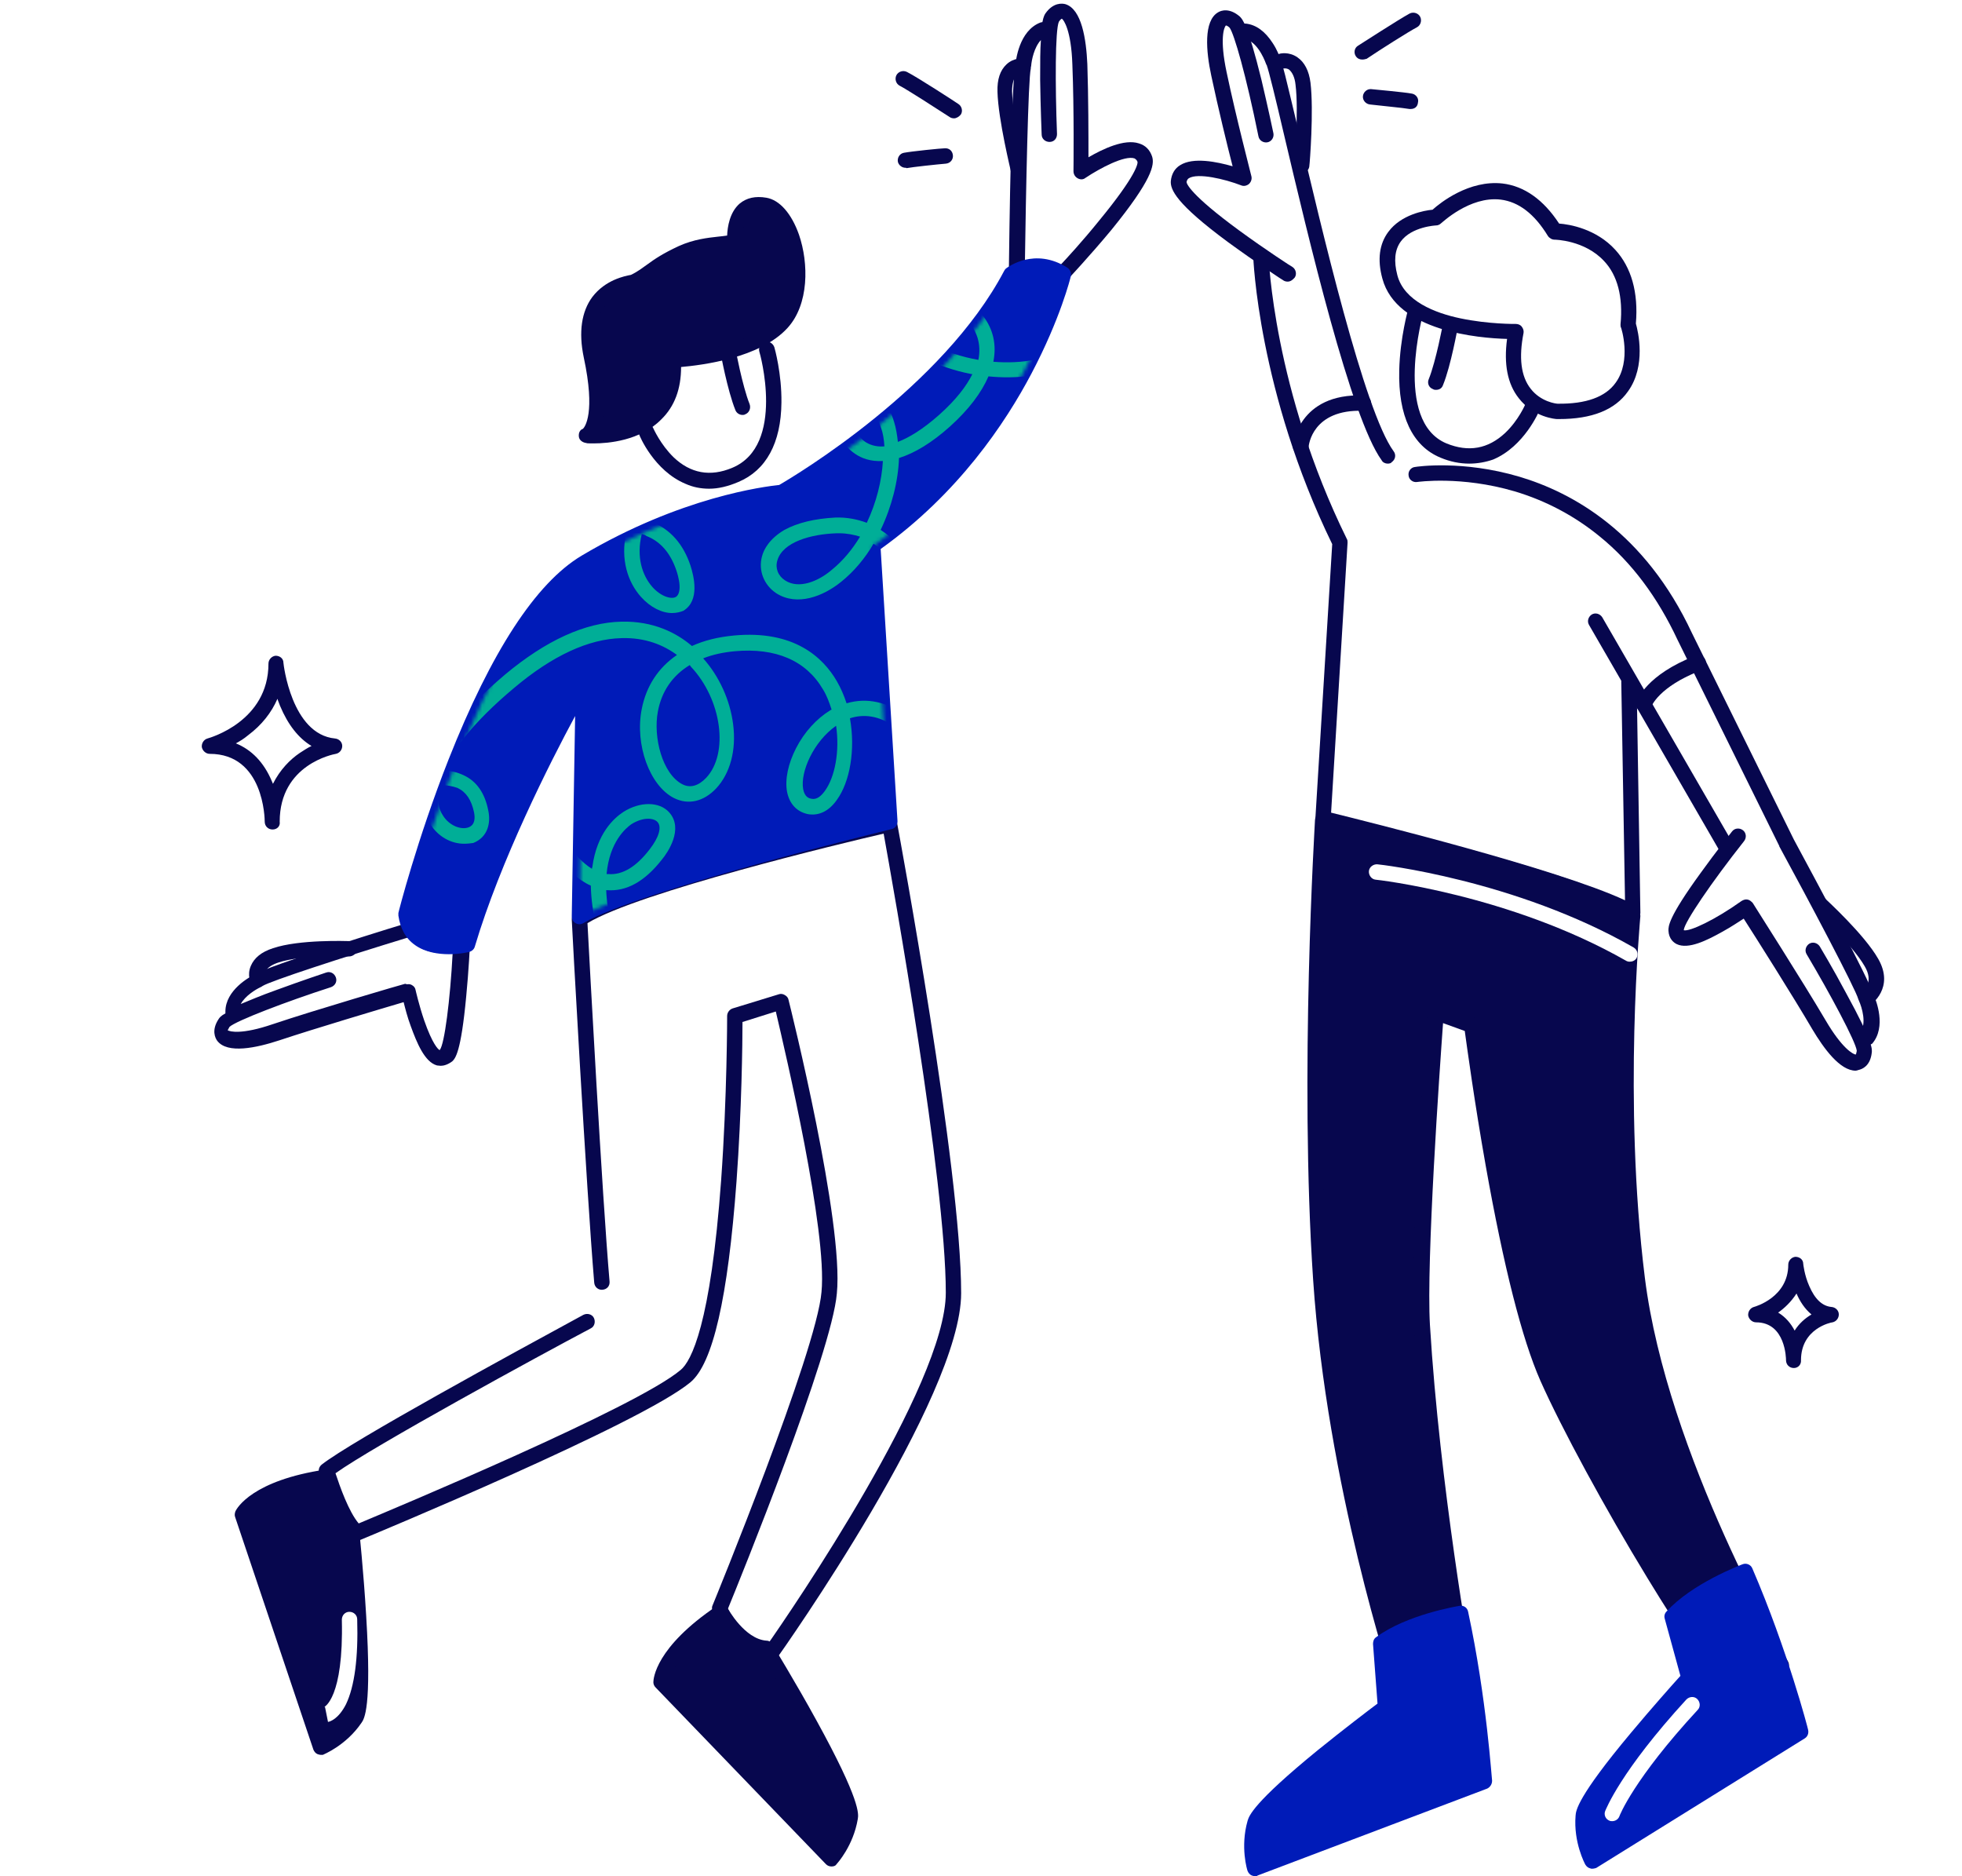 <?xml version="1.0" encoding="utf-8"?>
<!-- Generator: Adobe Illustrator 28.0.0, SVG Export Plug-In . SVG Version: 6.00 Build 0)  -->
<svg version="1.1" id="Camada_1" xmlns="http://www.w3.org/2000/svg" xmlns:xlink="http://www.w3.org/1999/xlink" x="0px" y="0px"
	 viewBox="0 0 524 501" style="enable-background:new 0 0 524 501;" xml:space="preserve">
<style type="text/css">
	.st0{clip-path:url(#SVGID_00000140730946059677358210000008256273566038876309_);}
	.st1{fill:#FFFFFF;}
	.st2{fill:#07074E;}
	.st3{fill:#001BB8;}
	.st4{fill:#001BB8;filter:url(#Adobe_OpacityMaskFilter);}
	.st5{mask:url(#carreiras-valores-mask-0_00000172438305558358658390000009688159460511918227_);}
	.st6{fill:#00AE97;}
</style>
<g>
	<defs>
		<rect id="SVGID_1_" width="524" height="501"/>
	</defs>
	<clipPath id="SVGID_00000095314986161858472910000013329509854033095596_">
		<use xlink:href="#SVGID_1_"  style="overflow:visible;"/>
	</clipPath>
	<g style="clip-path:url(#SVGID_00000095314986161858472910000013329509854033095596_);">
		<path class="st1" d="M56.1,199.3c0,0,17.8-4.7,17.8-22c0,0,2.1,20.8,15.7,22c0,0-16.7,2.8-16.7,20.1
			C72.8,219.4,72.8,199.3,56.1,199.3z"/>
		<path class="st2" d="M72.8,221.5c-1.2,0-2.1-0.9-2.1-2.1c0-0.7-0.2-18.1-14.7-18.1c-1,0-1.9-0.8-2.1-1.8c-0.1-1,0.5-2,1.5-2.3
			c0.7-0.2,16.3-4.6,16.3-20c0-1.1,0.9-2,1.9-2.1c1.1,0,2.1,0.7,2.1,1.9c0,0.2,2.1,19.1,13.8,20.2c1,0.1,1.9,0.9,1.9,2
			c0,1-0.7,1.9-1.7,2.1c-0.6,0.1-15,2.8-15,18.1C74.9,220.6,74,221.5,72.8,221.5z M63,198.5c4.2,1.7,7.5,5.1,9.6,10.1
			c0.1,0.2,0.2,0.5,0.3,0.7c1.9-3.8,4.6-6.5,7.1-8.2c1.1-0.7,2.1-1.4,3.2-1.9c-3.5-2.1-6.3-5.7-8.4-10.7c-0.2-0.6-0.5-1.2-0.7-1.9
			c-1.6,3.7-4.2,7-7.8,9.7C65.1,197.3,64.1,197.9,63,198.5z"/>
		<path class="st1" d="M469,351c0,0,10.8-2.8,10.8-13.3c0,0,1.3,12.5,9.4,13.3c0,0-10.1,1.7-10.1,12.2
			C479.1,363.2,479.1,351,469,351z"/>
		<path class="st2" d="M479.1,365.3c-1.2,0-2.1-0.9-2.1-2.1c0-0.4-0.1-10.1-8-10.1c-1,0-1.9-0.8-2.1-1.8c-0.1-1,0.5-2,1.5-2.3
			c0.4-0.1,9.2-2.6,9.2-11.3c0-1.1,0.9-2,1.9-2.1c1.1,0,2.1,0.7,2.1,1.9c0,0,0.3,3,1.6,5.9c1.5,3.5,3.5,5.4,6,5.6
			c1,0.1,1.9,0.9,1.9,2c0,1-0.7,1.9-1.7,2.1c-0.3,0-8.4,1.6-8.4,10.1C481.1,364.4,480.2,365.3,479.1,365.3z M474.9,350.5
			c2,1.2,3.4,2.9,4.4,4.8c1.2-1.9,2.8-3.3,4.5-4.3c-1.8-1.5-3.1-3.5-4-5.6C478.4,347.6,476.6,349.3,474.9,350.5z"/>
		<path class="st2" d="M392.4,123.8c-2.5,0-5.1-0.5-7.7-1.6c-7.5-3.1-11.3-11.2-11-23.3c0.2-8.7,2.4-16.4,2.5-16.8
			c0.3-1.1,1.4-1.7,2.6-1.4c1.1,0.3,1.7,1.4,1.4,2.6c-0.1,0.3-8.2,29.1,6.1,35.1c5.9,2.4,11.1,1.5,15.7-2.8c3.6-3.4,5.4-7.7,5.4-7.7
			c0.5-1,1.6-1.6,2.7-1.1c1,0.5,1.6,1.6,1.1,2.7c-0.2,0.4-4.1,9.7-12.4,13.2C396.8,123.4,394.6,123.8,392.4,123.8z"/>
		<path class="st2" d="M383.5,104.1c-0.2,0-0.5,0-0.8-0.2c-1.1-0.4-1.6-1.6-1.1-2.7c1.9-4.7,3.8-14.8,3.8-14.9
			c0.2-1.1,1.3-1.9,2.4-1.6c1.1,0.2,1.9,1.3,1.6,2.4c-0.1,0.4-1.9,10.6-4,15.7C385.1,103.7,384.4,104.1,383.5,104.1z"/>
		<path class="st2" d="M495.6,285.9c-4.2,0-8.5-5.9-11.6-11.1c-4.9-8.4-14.9-24.2-18.3-29.5c-1.4,0.9-3.5,2.3-5.7,3.5
			c-4.1,2.3-9.1,4.8-12.2,3.3c-0.8-0.4-2.1-1.4-2.2-3.6c0-1.1-0.2-3.3,8.6-15.4c4.1-5.7,8.4-11.1,8.4-11.1c0.7-0.9,2-1,2.9-0.3
			c0.9,0.7,1,2,0.3,2.9c-8.7,11-15.9,21.6-16.1,23.7c0,0,0,0.1,0,0.1c1.6,0.4,8.4-2.8,15.4-7.8c0.5-0.3,1-0.5,1.6-0.4
			c0.6,0.1,1,0.5,1.4,0.9c0.1,0.2,13.5,21.2,19.5,31.4c4.4,7.5,7.3,9,8,9.1c0.1-0.1,0.2-0.4,0.3-1c-0.2-2.3-7.1-15.2-13.4-25.8
			c-0.6-1-0.2-2.2,0.7-2.8c1-0.6,2.2-0.2,2.8,0.7c0,0,3.6,6,7,12.4c7.3,13.3,7,15,6.9,16c-0.4,3.6-2.6,4.4-3.5,4.6
			C496.1,285.8,495.8,285.9,495.6,285.9z"/>
		<path class="st2" d="M498.5,268.5c-0.7,0-1.3-0.3-1.7-0.9c-0.6-0.9-0.4-2.2,0.5-2.8c0.6-0.4,3.2-2.6,0.7-6.8
			c-3.4-5.9-13.4-15.1-13.5-15.2c-0.8-0.8-0.9-2.1-0.1-2.9c0.8-0.8,2.1-0.9,2.9-0.1c0.4,0.4,10.6,9.7,14.3,16.2
			c4.5,7.8-1.9,12.2-2,12.3C499.3,268.4,498.9,268.5,498.5,268.5z"/>
		<path class="st2" d="M370.6,123.8c-0.6,0-1.3-0.3-1.6-0.9c-8.2-11.3-19.5-59.1-26.2-87.5c-2-8.6-4-16.8-4.5-18
			c-0.1-0.1-0.1-0.2-0.2-0.4c-0.6-1.7-2.7-6.3-5.9-6.6c-1.1-0.1-1.9-1.2-1.8-2.3c0.1-1.1,1.2-1.9,2.3-1.8c2.8,0.3,5.2,2.1,7.2,5.2
			c1.2,1.8,1.8,3.5,2,4.1c0.6,1.2,1.4,4.7,4.8,18.9c6.2,26.3,17.7,75.4,25.5,86c0.7,0.9,0.5,2.2-0.5,2.9
			C371.5,123.7,371.1,123.8,370.6,123.8z M338.4,17.5c0,0,0,0.1,0.1,0.1C338.5,17.6,338.4,17.5,338.4,17.5z"/>
		<path class="st2" d="M343.9,75.2c-0.4,0-0.8-0.1-1.1-0.3c-0.1,0-7.5-4.9-14.9-10.3c-13.8-10.2-15.4-14-15.2-16.3
			c0.2-1.8,1-3.3,2.5-4.2c3.5-2.2,9.8-0.9,14,0.3c-1.4-5.4-3.9-15.7-5.7-24.2c-1.4-6.5-2.1-14.6,1.8-16.9c0.8-0.5,3-1.3,5.8,1.1
			c0.7,0.7,2.1,1.9,5.8,16.9c1.7,7.2,3.2,14.2,3.2,14.3c0.2,1.1-0.5,2.2-1.6,2.4c-1.1,0.2-2.2-0.5-2.4-1.6
			c-3.3-16.3-6.5-27.4-7.7-29c-0.5-0.5-0.9-0.6-1-0.6c-0.5,0.5-1.7,3.6,0.2,12.5c2.5,11.9,6.6,27.6,6.6,27.7c0.2,0.7,0,1.5-0.6,2.1
			c-0.6,0.5-1.4,0.7-2.1,0.4c-4.4-1.7-11.6-3.4-14-1.9c-0.3,0.2-0.5,0.5-0.6,1c0,0.4,0.9,3.3,14,12.9c7.1,5.2,14.2,9.8,14.3,9.8
			c0.9,0.6,1.2,1.9,0.6,2.8C345.2,74.8,344.6,75.2,343.9,75.2z"/>
		<path class="st2" d="M347.8,46.1c0,0-0.1,0-0.2,0c-1.2-0.1-2-1.1-1.9-2.2c0-0.1,1.2-14.2,0.3-21.3c-0.2-2-0.9-3.3-1.7-4
			c-0.7-0.5-1.6-0.3-1.6-0.3c-1.1,0.3-2.2-0.4-2.5-1.4c-0.3-1.1,0.4-2.2,1.4-2.5c0.2-0.1,2.6-0.7,4.9,0.9c1.9,1.3,3.1,3.6,3.5,6.8
			c0.9,7.5-0.2,21.6-0.3,22.1C349.7,45.3,348.8,46.1,347.8,46.1z"/>
		<path class="st2" d="M363.8,15.9c-0.7,0-1.3-0.3-1.7-0.9c-0.6-0.9-0.4-2.2,0.6-2.8c0.5-0.3,11-7.1,13.8-8.6c1-0.5,2.3-0.1,2.8,0.9
			c0.5,1,0.1,2.3-0.9,2.8c-2.1,1.1-9.7,5.9-13.4,8.4C364.6,15.8,364.3,15.9,363.8,15.9z"/>
		<path class="st2" d="M376.8,29.1c-0.1,0-0.3,0-0.4,0c-1.6-0.3-8.1-0.9-10.5-1.2c-1.1-0.1-2-1.1-1.9-2.2c0.1-1.1,1.1-2,2.2-1.9
			c0.9,0.1,8.8,0.8,10.9,1.2c1.1,0.2,1.9,1.3,1.6,2.4C378.6,28.5,377.8,29.1,376.8,29.1z"/>
		<path class="st1" d="M405,88.5c0,0-29.6,0.7-33.7-14.5c-4-15.3,12.2-15.9,12.2-15.9s18.3-18.1,31.7,3.8c0,0,21.8,0,19.7,24.9
			c0,0,7.8,23.4-19,23.1C415.9,109.9,400.9,109,405,88.5z"/>
		<path class="st2" d="M416.4,111.9c-0.2,0-0.4,0-0.5,0c0,0-0.1,0-0.1,0c-0.2,0-6.2-0.4-10.2-5.6c-3-3.8-4-9.1-3.1-15.8
			c-7.5-0.2-29.5-2-33.3-16.1c-1.4-5.1-0.8-9.3,1.6-12.5c3.4-4.6,9.6-5.7,11.8-5.9c2.1-1.9,9.8-8,18.7-7c5.8,0.7,10.9,4.3,15.1,10.7
			c2.8,0.2,9.9,1.4,15,7c4.3,4.7,6.2,11.4,5.5,19.7c0.6,2.1,2.8,11.3-2.1,18.1C431.3,109.5,425.1,111.9,416.4,111.9z M416,107.8
			c7.6,0.1,12.8-1.8,15.5-5.6c4.3-5.9,1.5-14.7,1.4-14.8c-0.1-0.2-0.1-0.5-0.1-0.8c0.7-7.3-0.8-13.1-4.4-16.9
			c-5.2-5.6-13.1-5.7-13.2-5.7c-0.7,0-1.4-0.4-1.8-1c-3.6-5.9-7.8-9.1-12.6-9.7c-8.3-1-15.8,6.3-15.9,6.3c-0.4,0.4-0.9,0.6-1.4,0.6
			c0,0-6.5,0.3-9.4,4.3c-1.6,2.2-1.9,5.2-0.9,9c1.8,6.9,10.1,10.1,16.8,11.5c7.6,1.6,14.8,1.5,14.8,1.5c0.6,0,1.2,0.2,1.6,0.7
			c0.4,0.5,0.6,1.1,0.5,1.7c-1.3,6.6-0.7,11.6,1.9,14.9C411.5,107.3,415.6,107.8,416,107.8z"/>
		<path class="st2" d="M436.1,244.3c0,0-4.7,49,1.2,97c6,48.3,38.5,103.1,38.5,103.1s-4.2,6.6-10.1,7.7
			c-5.9,1.1-40.9-58.1-52.5-84.4c-11.7-26.3-20.2-94-20.2-94l-9.6-3.5c0,0-4.9,63.8-3.7,83.6c2.6,43.5,11.1,90.7,11.1,90.7
			s-8,5.6-17,4.5c0,0-17.5-52-21.2-107.5C349,286,353.3,219,353.3,219S422.2,234.8,436.1,244.3z"/>
		<path class="st2" d="M465.5,454.4c-2.1,0-7.1-2.8-25.5-33c-11.4-18.7-22.9-39.9-28.6-52.7c-4.9-11.1-9.8-30.4-14.6-57.4
			c-3-16.9-5-31.7-5.6-36l-5.8-2.1c-0.9,12.4-4.5,63.5-3.5,80.6c2.6,42.9,11,90,11.1,90.4c0.1,0.8-0.2,1.6-0.9,2.1
			c-0.4,0.2-8.7,6-18.4,4.8c-0.8-0.1-1.4-0.6-1.7-1.4c-0.2-0.5-17.6-53-21.3-108c-3.7-54.9,0.5-122.1,0.5-122.7
			c0-0.6,0.3-1.2,0.8-1.5c0.5-0.4,1.1-0.5,1.7-0.4c2.8,0.7,69.5,15.9,83.5,25.6c0.6,0.4,0.9,1.2,0.9,1.9c0,0.5-4.7,49.3,1.2,96.6
			c5.9,47.3,37.9,101.8,38.2,102.4c0.4,0.7,0.4,1.5,0,2.1c-0.2,0.3-4.8,7.4-11.5,8.7C466,454.3,465.8,454.4,465.5,454.4z
			 M383.5,268.2c0.2,0,0.5,0,0.7,0.1l9.6,3.5c0.7,0.2,1.2,0.9,1.3,1.7c0.1,0.7,8.6,67.7,20,93.4c5.4,12.2,16.4,32.6,27.3,50.6
			c14.5,23.9,21.3,31.6,23.2,32.6c3.5-0.8,6.5-4.1,7.7-5.8c-4.7-8.2-32.6-58.6-38.1-102.8c-5.4-43.4-2.1-88.2-1.4-96.2
			c-13.8-8.2-66.8-21-78.8-23.8c-0.7,12.5-3.6,71-0.4,119.8c3.3,49.7,18,97.3,20.7,105.7c5.8,0.3,11-2.3,13.2-3.5
			c-1.4-8.1-8.6-50.5-10.9-89.5c-1.2-19.7,3.5-81.2,3.7-83.8c0-0.7,0.4-1.2,0.9-1.6C382.8,268.3,383.2,268.2,383.5,268.2z"/>
		<path class="st3" d="M370,455.9c0,0-32.9,24.4-34.8,30.8c-1.9,6.5,0,12.2,0,12.2l61.3-23.2c0,0-1.3-21.6-6.3-44.8
			c0,0-13.6,2.2-21.4,8L370,455.9z"/>
		<path class="st3" d="M335.2,501c-0.3,0-0.6-0.1-0.9-0.2c-0.5-0.2-0.9-0.7-1.1-1.2c-0.1-0.2-2-6.4,0-13.4
			c0.4-1.3,1.4-4.7,18.8-18.9c6.8-5.5,13.5-10.6,15.9-12.4l-1.2-15.9c0-0.7,0.2-1.4,0.8-1.8c8.2-6.1,21.8-8.3,22.3-8.4
			c1.1-0.2,2.1,0.5,2.3,1.6c5,23.2,6.3,44.9,6.4,45.1c0,0.9-0.5,1.7-1.3,2.1l-61.3,23.2C335.7,501,335.4,501,335.2,501z
			 M370.9,439.9l1.2,15.8c0,0.7-0.2,1.4-0.8,1.8c-13.4,9.9-32.9,25.8-34,29.8c-1,3.5-0.8,6.8-0.5,8.8l57.7-21.8
			c-0.4-5.1-1.9-22.4-5.8-41C384.8,434.1,376.5,436.1,370.9,439.9z"/>
		<path class="st3" d="M451.2,448c0,0-27.6,30.2-28.2,37c-0.6,6.7,2.3,12,2.3,12l55.7-34.6c0,0-5.4-20.9-14.8-42.7
			c0,0-12.9,4.7-19.5,12L451.2,448z"/>
		<path class="st3" d="M425.2,499c-0.2,0-0.3,0-0.5-0.1c-0.5-0.1-1-0.5-1.3-1c-0.1-0.2-3.2-5.9-2.6-13.1c0.1-1.3,0.4-4.9,14.8-22.1
			c5.6-6.7,11.2-13,13.2-15.2l-4.2-15.3c-0.2-0.7,0-1.4,0.5-1.9c6.8-7.5,19.8-12.4,20.3-12.6c1-0.4,2.2,0.1,2.6,1.1
			c9.4,21.8,14.9,42.9,14.9,43.1c0.2,0.9-0.1,1.8-0.9,2.3l-55.7,34.6C426,498.9,425.6,499,425.2,499z M448.9,432.1l4.2,15.3
			c0.2,0.7,0,1.4-0.5,1.9c-11.3,12.3-27.3,31.6-27.7,35.8c-0.3,3.7,0.5,6.8,1.2,8.8l52.4-32.6c-1.4-4.9-6.1-21.6-13.6-39.1
			C461.5,423.7,453.7,427.3,448.9,432.1z"/>
		<path class="st1" d="M430.6,486.3c-0.2,0-0.5,0-0.7-0.1c-1.1-0.4-1.6-1.6-1.2-2.6c0.2-0.4,4-10.5,21.7-29.8
			c0.8-0.8,2.1-0.9,2.9-0.1c0.8,0.8,0.9,2.1,0.1,2.9c-17.1,18.5-20.9,28.3-20.9,28.4C432.2,485.8,431.4,486.3,430.6,486.3z"/>
		<path class="st2" d="M498.3,279.2c-0.5,0-0.9-0.2-1.4-0.5c-0.9-0.7-0.9-2.1-0.2-2.9c2-2.3,0.5-7-0.2-8.5c-0.1-0.2-0.1-0.3-0.2-0.5
			c-0.7-2.7-13.3-26.5-21.1-40.8c0,0,0,0,0-0.1l-27.2-55.1v0c-5.3-11.3-12.2-20.6-20.7-27.5c-6.7-5.5-14.4-9.6-22.8-12.1
			c-14.3-4.2-25.9-2.5-26-2.5c-1.1,0.2-2.2-0.6-2.3-1.7c-0.2-1.1,0.6-2.2,1.7-2.3c0.5-0.1,12.7-1.9,27.9,2.6
			c14.1,4.2,33.5,14.8,46.1,41.8l27.2,55.1c6.1,11.3,19.9,37,21.4,41.7c0.5,1.1,3.4,8.3-0.5,12.8C499.5,279,498.9,279.2,498.3,279.2
			z M496.5,266.7L496.5,266.7C496.5,266.7,496.5,266.7,496.5,266.7z"/>
		<path class="st2" d="M461.4,228.8c-0.7,0-1.4-0.4-1.8-1l-35.2-60.9c-0.6-1-0.2-2.2,0.7-2.8c1-0.6,2.2-0.2,2.8,0.7l35.2,60.9
			c0.6,1,0.2,2.2-0.7,2.8C462.1,228.7,461.8,228.8,461.4,228.8z"/>
		<path class="st2" d="M436.2,246.1c-0.4,0-0.7-0.1-1-0.3c-14.9-8.8-81.6-24.9-82.3-25.1c-1-0.2-1.6-1.1-1.6-2.1l4.5-73.3
			c-19.8-40.6-21.1-76.6-21.1-77c0-1.2,0.9-2.1,2-2.1c1.1,0,2.1,0.9,2.1,2c0,0.4,1.3,35.9,20.9,75.7c0.2,0.3,0.2,0.7,0.2,1
			l-4.4,72.1c10.1,2.5,60.5,15,78.5,23.4l-1-58.4c0-1.2,0.9-2.1,2-2.1h0c1.1,0,2.1,0.9,2.1,2l1,61.8c0,0.7-0.4,1.4-1,1.8
			C436.9,246,436.5,246.1,436.2,246.1z"/>
		<path class="st2" d="M347.4,121.2c0,0-0.1,0-0.2,0c-1.2-0.1-2-1.1-1.9-2.2c0-0.1,1.4-14.1,18.9-13.4c1.2,0,2,1,2,2.1
			c0,1.2-1,2-2.1,2c-13.6-0.5-14.6,9.2-14.6,9.7C349.4,120.4,348.5,121.2,347.4,121.2z"/>
		<path class="st2" d="M439.1,190.2c-0.2,0-0.4,0-0.6-0.1c-1.1-0.3-1.7-1.5-1.4-2.6c0.2-0.7,2.6-7.3,15.7-12.4
			c1.1-0.4,2.3,0.1,2.7,1.2c0.4,1.1-0.1,2.3-1.2,2.7c-11.4,4.4-13.3,9.7-13.3,9.8C440.8,189.7,440,190.2,439.1,190.2z"/>
		<path class="st1" d="M435.2,256.8c-0.3,0-0.7-0.1-1-0.3c-30.9-17.6-66.5-21.6-66.8-21.6c-1.1-0.1-1.9-1.2-1.8-2.3
			c0.1-1.1,1.2-1.9,2.3-1.8c0.4,0,36.8,4.1,68.4,22.2c1,0.6,1.3,1.8,0.8,2.8C436.7,256.5,436,256.8,435.2,256.8z"/>
		<path class="st1" d="M156.7,352.8c-15.1,8.2-61.5,33.5-69.5,39.8c0,0,3.5,12.6,8.1,16.6c0,0,74.7-30.8,87.9-41.8
			c13.2-11,13.2-96.1,13.2-96.1l12.4-3.8c0,0,14.7,58.8,12.8,77.7c-1.4,16.4-29.3,84.4-29.3,84.4s3.2,9.2,13.4,12.2
			c0,0,49.1-69.1,49.1-96.7c0-33.5-17-125.2-17-125.2s-69,15.7-82.8,25.3c0,0,3.8,71.8,6,97"/>
		<path class="st2" d="M205.7,443.8c-0.2,0-0.4,0-0.6-0.1c-11.1-3.3-14.7-13.1-14.8-13.6c-0.2-0.5-0.2-1,0-1.4
			c0.3-0.7,27.8-67.8,29.1-83.7c1.6-16.3-9.7-64.2-12.2-74.9l-8.9,2.8c0,5.3-0.2,23.5-1.6,42.6c-2.3,31.1-6.3,48.6-12.3,53.6
			c-13.3,11.1-85.3,40.9-88.4,42.2c-0.7,0.3-1.6,0.2-2.1-0.4c-4.9-4.3-8.3-16.3-8.7-17.6c-0.2-0.8,0-1.6,0.7-2.2
			c8-6.3,51.5-30,69.9-40c1-0.5,2.3-0.2,2.8,0.8c0.5,1,0.2,2.3-0.8,2.8C144,362,100,386,89.6,393.4c1.2,3.6,3.5,10.2,6.2,13.4
			c10-4.2,74.2-31,86-41c2.8-2.3,8-12.1,10.8-50.7c1.6-22.3,1.6-43.6,1.6-43.8c0-0.9,0.6-1.7,1.4-2l12.4-3.8
			c0.5-0.2,1.1-0.1,1.6,0.2c0.5,0.3,0.9,0.7,1,1.3c0.6,2.4,14.8,59.4,12.9,78.4c-1.3,15.7-25.8,76.2-29.1,84.2
			c0.9,1.9,3.8,7.3,10.4,9.8c6.6-9.4,47.8-69.6,47.8-94.2c0-30.1-14.1-108.7-16.6-122.6c-11.3,2.6-65.3,15.6-79.1,23.9
			c0.5,9.5,3.9,72.7,5.9,95.7c0.1,1.2-0.7,2.1-1.9,2.2c-1.1,0.1-2.1-0.7-2.2-1.9c-2.1-24.9-6-96.3-6-97c0-0.7,0.3-1.4,0.9-1.8
			c14-9.6,80.7-24.9,83.5-25.6c0.5-0.1,1.1,0,1.6,0.3c0.5,0.3,0.8,0.8,0.9,1.4c0.7,3.8,17.1,92.2,17.1,125.5
			c0,27.9-47.5,95.1-49.5,97.9C206.9,443.5,206.3,443.8,205.7,443.8z"/>
		<path class="st2" d="M189.4,130.5c-2.2,0-4.3-0.4-6.3-1.3c-8.4-3.5-12.3-12.8-12.4-13.2c-0.5-1.1,0.1-2.3,1.1-2.7
			c1-0.5,2.3,0.1,2.7,1.1c0,0,1.9,4.3,5.4,7.7c4.5,4.3,9.8,5.3,15.7,2.8c14.3-6,7.3-30.8,7.2-31c-0.3-1.1,0.3-2.2,1.4-2.6
			c1.1-0.3,2.2,0.3,2.6,1.4c0.1,0.3,2,7.1,1.9,14.8c-0.1,10.8-4.1,18.1-11.5,21.2C194.4,129.9,191.8,130.5,189.4,130.5z"/>
		<path class="st2" d="M198.3,110.8c-0.8,0-1.6-0.5-1.9-1.3c-2.1-5.2-4-15.3-4-15.7c-0.2-1.1,0.5-2.2,1.6-2.4
			c1.1-0.2,2.2,0.5,2.4,1.6c0,0.1,1.9,10.2,3.8,14.9c0.4,1.1-0.1,2.3-1.1,2.7C198.8,110.8,198.5,110.8,198.3,110.8z"/>
		<path class="st2" d="M179.7,96.3c0,0,20.7-0.8,29.1-9.9c8.4-9.1,3.2-30.2-4.4-31.4c-7.5-1.3-8.2,6-8.2,8.7c0,2.6-6.8,0.7-14.1,4.1
			c-7.2,3.3-8,5.2-13,7.7c0,0-15.2,1.1-11.3,19.5c3.9,18.5-1.2,21.3-1.2,21.3S181.3,118.4,179.7,96.3z"/>
		<path class="st2" d="M158.6,118.4c-1.2,0-1.9,0-2-0.1c-0.9-0.1-1.9-0.7-2-1.7c-0.1-0.9,0.2-1.8,1.1-2.1c0.5-0.5,3.4-4.2,0.2-19.1
			c-1.4-6.7-0.6-12.2,2.3-16.1c3.5-4.6,8.7-5.6,10.3-5.9c1.9-0.9,3.1-1.9,4.4-2.8c1.9-1.4,4.1-2.9,8.4-4.9c4-1.8,7.7-2.2,10.4-2.5
			c0.9-0.1,1.9-0.2,2.5-0.3c0.1-2.4,0.7-6.2,3.3-8.5c1.9-1.6,4.3-2.1,7.2-1.6c3.5,0.6,6.7,4.2,8.7,9.9c2.6,7.6,2.7,18.6-3.1,24.9
			c-7.3,8-22.8,9.9-28.4,10.4c0,5.8-1.7,10.5-5.3,14C171,117.7,162.4,118.4,158.6,118.4z M202.7,56.9c-1,0-1.9,0.2-2.5,0.8
			c-1.7,1.4-1.9,4.7-1.9,5.9c0,3.2-3.3,3.5-6.2,3.8c-2.6,0.2-5.8,0.6-9.1,2.1c-3.9,1.8-5.9,3.2-7.7,4.5c-1.4,1-2.9,2.1-5.2,3.3
			c-0.2,0.1-0.5,0.2-0.8,0.2c0,0-4.9,0.5-7.8,4.3c-2.2,3-2.8,7.3-1.6,12.8c2.2,10.5,1.6,16.4,0.5,19.7c3.7-0.2,9.5-1.2,13.3-5
			c3-3,4.3-7.3,4-12.8c0-0.6,0.2-1.1,0.5-1.5c0.4-0.4,0.9-0.7,1.4-0.7c0.2,0,19.9-0.9,27.6-9.2c4.5-4.9,4.5-14.2,2.3-20.8
			c-1.4-4-3.5-6.9-5.4-7.2C203.6,56.9,203.1,56.9,202.7,56.9z"/>
		<path class="st2" d="M87.4,394.4c0,0,0.5,10.4,6.7,13.9c0,0,4.8,45,1,50.5c-3.8,5.6-9.4,7.7-9.4,7.7l-20.9-62.1
			C64.8,404.4,68.3,397.3,87.4,394.4z"/>
		<path class="st2" d="M85.7,468.6c-0.3,0-0.6-0.1-0.9-0.2c-0.5-0.2-0.9-0.7-1.1-1.2l-20.9-62.1c-0.2-0.5-0.1-1.1,0.1-1.6
			c0.4-0.8,4.5-8.2,24.1-11.1c0.6-0.1,1.2,0.1,1.6,0.5c0.5,0.4,0.7,0.9,0.7,1.5c0,0.1,0.6,9.3,5.6,12.2c0.6,0.3,0.9,0.9,1,1.6
			c0,0.1,1.2,11.4,1.9,23.3c1.5,24.6-0.5,27.5-1.3,28.6c-4.1,6-10.1,8.4-10.3,8.5C86.2,468.6,86,468.6,85.7,468.6z M67.1,404.7
			l19.8,58.9c1.8-1.1,4.5-3,6.5-6c1.6-2.4,1.6-21-1.2-48.1c-4.5-3.2-6.1-9.4-6.6-12.7C72.9,399,68.4,403.2,67.1,404.7z"/>
		<path class="st2" d="M192.7,430.5c0,0,4.9,9.2,12,9.6c0,0,23.6,38.5,22.5,45.2s-5.2,11-5.2,11l-45.5-47.2
			C176.6,449.2,176.6,441.3,192.7,430.5z"/>
		<path class="st2" d="M222.1,498.4c-0.6,0-1.1-0.2-1.5-0.6l-45.5-47.2c-0.4-0.4-0.6-0.9-0.6-1.4c0-0.9,0.5-9.3,17-20.4
			c0.5-0.3,1.1-0.4,1.6-0.3c0.6,0.1,1,0.5,1.3,1c0,0.1,4.5,8.2,10.3,8.6c0.7,0,1.3,0.4,1.6,1c0,0.1,6,9.8,11.7,20.2
			c11.9,21.6,11.3,25.1,11.1,26.4c-1.2,7.2-5.5,11.9-5.7,12.1C223.2,498.2,222.7,498.4,222.1,498.4z M178.8,448.5l43.1,44.7
			c1.2-1.7,2.7-4.6,3.3-8.2c0.5-2.9-7.5-19.7-21.8-43c-5.4-0.9-9.5-5.9-11.4-8.7C181.7,440.8,179.3,446.6,178.8,448.5z"/>
		<path class="st1" d="M87.6,459.8l-0.8-4c0,0-0.1,0-0.2,0c0,0,5.2-2.3,4.7-23.3c0-1.2,0.9-2.1,2-2.1c1.2,0,2.1,0.9,2.1,2
			c0.3,10.3-0.7,17.9-3,22.7C90.4,459,88.2,459.7,87.6,459.8z"/>
		<path class="st2" d="M117.7,284.6c-0.4,0-0.7-0.1-1-0.1c-3.3-0.9-5.4-6.1-7-10.5c-0.9-2.4-1.5-4.8-1.9-6.4
			c-6.1,1.8-23.9,7.1-33.2,10.2c-6.1,2-13.9,3.7-16.6,0.1c-0.5-0.7-1.6-2.8,0.4-5.8c0.2-0.3,0.5-0.8,1.8-1.5c0-0.2,0-0.3,0-0.5
			c0-5.7,6.5-9.3,7.9-9.9c0.9-0.6,3.9-2.1,21.8-7.8c9.9-3.2,19.7-6.2,19.8-6.2c0.9-0.3,1.9,0.1,2.4,1c2.8,5.2,10.7,3,10.7,3
			c0.6-0.2,1.3,0,1.9,0.4c0.5,0.4,0.8,1,0.8,1.7c0,0.1-0.3,6.8-1,13.9c-1.4,14.9-2.9,16.4-3.7,17.2
			C119.6,284.3,118.5,284.6,117.7,284.6z M109.1,262.8c0.4,0,0.7,0.1,1,0.3c0.5,0.3,0.8,0.7,0.9,1.3c0,0,0.9,4,2.3,8.1
			c2.2,6.3,3.7,7.7,4.1,7.9c0,0,0,0,0.1-0.1c1.2-1.6,2.7-12.9,3.4-25.9c-3.3,0.4-8.6,0.2-11.8-4.1c-17.7,5.4-37,11.7-39,13
			c-0.1,0.1-0.3,0.2-0.5,0.3c-1.3,0.6-4.1,2.3-5.3,4.5c2.2-0.9,5.2-2.2,9.4-3.7c6.8-2.5,13.4-4.7,13.4-4.7c1.1-0.4,2.2,0.2,2.6,1.3
			c0.4,1.1-0.2,2.2-1.3,2.6c-11.8,3.8-25.4,9-27.1,10.6c-0.3,0.5-0.4,0.8-0.5,0.9c0.6,0.4,3.8,1.2,12-1.6
			c11.3-3.8,35.2-10.8,35.4-10.8C108.8,262.9,108.9,262.8,109.1,262.8z M70.4,263.4L70.4,263.4C70.3,263.4,70.4,263.4,70.4,263.4z"
			/>
		<path class="st2" d="M67.1,262.8c-0.1-0.2-1.2-2.4-0.1-4.9c0.9-2.1,2.8-3.7,5.9-4.7c7.1-2.4,19.8-1.9,20.4-1.9c1.2,0,2,1,2,2.1
			c0,1.2-1,2-2.1,2c-0.1,0-12.5-0.5-18.8,1.6c-1.8,0.6-3,1.4-3.4,2.3c-0.4,0.8,0,1.6,0,1.6v0L67.1,262.8z"/>
		<path class="st2" d="M271.5,77.4c-0.3,0-0.6-0.1-0.9-0.2c-0.7-0.3-1.2-1.1-1.2-1.9c0.2-16,0.7-52.6,1.8-58c0.1-1,0.9-9.1,6.7-11.3
			c0.2,0,0.3-0.1,0.5-0.1c0.3-1.5,0.6-2,0.8-2.3c2.1-3,4.5-2.7,5.3-2.5c4.4,1.3,5.6,9.4,5.9,16c0.3,8.7,0.3,19.3,0.3,24.9
			c3.8-2.2,9.6-5,13.5-3.7c1.7,0.5,2.9,1.7,3.5,3.5c0.7,2.2,0,6.2-10.8,19.5c-5.8,7-11.9,13.5-12,13.6c-0.6,0.7-1.6,0.8-2.4,0.4
			c-0.2-0.1-4.8-2.3-9.6,1.7C272.5,77.3,272,77.4,271.5,77.4z M275.3,18.3c-0.7,2.8-1.3,32.7-1.6,53.4c3.8-1.7,7.3-1.2,9.2-0.6
			c1.9-2,6.3-6.8,10.5-12c10.3-12.5,10.5-15.5,10.4-15.9c-0.2-0.5-0.5-0.7-0.8-0.9c-2.6-0.9-9.2,2.6-13.1,5.2
			c-0.6,0.5-1.4,0.5-2.1,0.1c-0.7-0.4-1.1-1.1-1.1-1.9c0-0.2,0.2-16.3-0.3-28.5c-0.3-9.1-2.3-11.9-2.8-12.2c-0.1,0-0.4,0.2-0.8,0.8
			c-1,2.2-1,16.9-0.5,30c0,1.2-0.8,2.1-2,2.1c-1.1,0-2.1-0.8-2.1-2c0-0.1-0.3-7.2-0.4-14.6c0-4.7,0-8.1,0.2-10.6
			c-1.8,1.9-2.5,5.4-2.6,6.9C275.3,17.9,275.3,18.1,275.3,18.3z M275.3,18.3L275.3,18.3L275.3,18.3z"/>
		<path class="st2" d="M272.1,47.9c-0.9,0-1.8-0.6-2-1.6c-0.1-0.6-3.5-14.3-3.7-21.8c-0.1-3.3,0.7-5.7,2.4-7.3
			c2-1.9,4.5-1.6,4.7-1.6l-0.5,4.1h0c0,0-0.9,0-1.6,0.6c-0.7,0.7-1.1,2.1-1.1,4.1c0.2,7.1,3.5,20.9,3.6,21c0.3,1.1-0.4,2.2-1.5,2.5
			C272.4,47.9,272.2,47.9,272.1,47.9z"/>
		<path class="st3" d="M108.5,244.3c0,0,19.5-77.2,47.9-94s52.3-18.6,52.3-18.6s43.6-24.5,61.3-58.3c0,0,6.3-4.9,13.9,0
			c0,0-10.4,43.8-50.8,72.4l4.5,73.8c0,0-67.5,16.2-82.8,25.3l1-61.8c0,0-21.6,37.6-31,69.3C125,252.2,109.9,255.8,108.5,244.3z"/>
		<path class="st3" d="M119.9,254.8c-2.8,0-6.3-0.5-9-2.4c-2.6-1.8-4-4.5-4.5-7.9c0-0.2,0-0.5,0-0.7c0-0.2,5-19.7,13.4-41
			c11.4-28.8,23.3-47.1,35.5-54.4c26.6-15.8,49.1-18.5,52.8-18.9c4.3-2.5,43.7-26,60.1-57.2c0.1-0.2,0.3-0.5,0.6-0.7
			c0.3-0.2,7.5-5.7,16.3-0.1c0.7,0.5,1.1,1.4,0.9,2.2c-0.1,0.5-2.8,11.4-10.5,26c-7,13.3-19.6,32.1-40.3,46.9l4.5,72.7
			c0,1-0.6,1.9-1.6,2.1c-0.7,0.2-67.4,16.3-82.3,25.1c-0.7,0.4-1.4,0.4-2.1,0c-0.7-0.4-1-1.1-1-1.8l0.9-53.5
			c-6.7,12.4-20,38.7-26.8,61.6c-0.2,0.7-0.8,1.2-1.5,1.4C125.3,254.2,122.9,254.8,119.9,254.8z M110.6,244.4
			c0.3,2.1,1.2,3.6,2.6,4.6c3,2.1,7.9,1.7,10.1,1.4c9.6-31.3,30.6-68.1,30.8-68.5c0.5-0.8,1.4-1.2,2.3-0.9c0.9,0.2,1.5,1.1,1.5,2
			l-1,58.4c18-8.5,68.5-21,78.5-23.4l-4.4-72.1c0-0.7,0.3-1.4,0.9-1.8c20.5-14.5,33-33,39.9-46.1c5.9-11.1,8.8-20.2,9.8-23.7
			c-4.9-2.4-8.8-0.3-9.9,0.4c-5.2,9.8-16,24.9-37.6,42c-13.1,10.3-23.8,16.4-24.3,16.6c-0.2,0.2-0.6,0.2-0.9,0.2c0,0-6,0.5-15.3,3
			c-8.5,2.3-21.8,6.8-36.2,15.4C131.2,167.6,112.1,238.5,110.6,244.4z"/>
		<path class="st2" d="M254.8,31.6c-0.4,0-0.8-0.1-1.1-0.3c-3.7-2.4-11.3-7.3-13.4-8.4c-1-0.5-1.4-1.8-0.9-2.8
			c0.5-1,1.8-1.4,2.8-0.9c2.8,1.4,13.4,8.3,13.8,8.6c0.9,0.6,1.2,1.9,0.6,2.8C256.1,31.2,255.4,31.6,254.8,31.6z"/>
		<path class="st2" d="M241.8,44.8c-0.9,0-1.8-0.7-2-1.6c-0.2-1.1,0.5-2.2,1.6-2.4c2.1-0.4,10-1.2,10.9-1.2c1.2-0.1,2.1,0.7,2.2,1.9
			c0.1,1.1-0.7,2.1-1.9,2.2c-2.4,0.2-8.9,0.9-10.5,1.2C242.1,44.8,241.9,44.8,241.8,44.8z"/>
		<defs>
			<filter id="Adobe_OpacityMaskFilter" filterUnits="userSpaceOnUse" x="103.3" y="77.7" width="187.4" height="184.3">
				<feColorMatrix  type="matrix" values="1 0 0 0 0  0 1 0 0 0  0 0 1 0 0  0 0 0 1 0"/>
			</filter>
		</defs>
		
			<mask maskUnits="userSpaceOnUse" x="103.3" y="77.7" width="187.4" height="184.3" id="carreiras-valores-mask-0_00000172438305558358658390000009688159460511918227_">
			<path class="st4" d="M108.5,244.3c0,0,19.5-77.2,47.9-94s52.3-18.6,52.3-18.6s43.6-24.5,61.3-58.3c0,0,6.3-4.9,13.9,0
				c0,0-10.4,43.8-50.8,72.4l4.5,73.8c0,0-67.5,16.2-82.8,25.3l1-61.8c0,0-21.6,37.6-31,69.3C125,252.2,109.9,255.8,108.5,244.3z"/>
		</mask>
		<g class="st5">
			<path class="st6" d="M123.9,225.3c-3.3,0-7-1.8-9.2-5.6c-1.1-1.8-2.3-5-1.6-9.6c-3.7,0.9-6.6,2.3-6.7,2.4c-1,0.5-2.3,0.1-2.8-0.9
				c-0.5-1-0.1-2.3,0.9-2.8c0.3-0.2,4.6-2.3,9.7-3.1c2.3-6.4,8.1-14.9,20.6-25.5c11-9.2,21.5-14,31.2-14.2c8.5-0.2,14.7,3,18.8,6.5
				c3.3-1.5,7-2.4,11.2-2.8c16-1.5,23.8,5.8,27.5,12.2c1.1,1.9,1.9,3.8,2.6,5.9c5.4-1.6,11-0.4,16.2,3.6c1.6,1.2,3.8,2.4,5.1,1.4
				c3.4-2.4,3.8-14.8-0.7-27.8c-1.4-4-5.6-14.6-13.4-19.8c-2.3,3.9-5.2,7.4-8.7,10.2c-4.7,3.8-11.7,6.6-17.3,3
				c-3.3-2.2-4.8-6.1-3.8-9.8c0.5-2,2.1-4.8,6-7.1c3.5-1.9,8-3,13.6-3.3c2.9-0.1,5.7,0.4,8.4,1.4c2.6-5.5,4-11.3,4.3-16.5
				c-3.4,0.2-5.8-0.8-7.4-1.9c-4.4-2.9-5.7-8.4-4.4-12.1c1.1-3,3.6-4.6,6.8-4.3c3.7,0.3,6.6,3.1,8,7.9c0.5,1.6,0.8,3.4,1,5.3
				c2.9-1.1,6.6-3.3,11-7.2c4.6-4.1,7.3-7.7,8.9-10.9c-0.1,0-0.2,0-0.2,0c-9.4-1.8-17.7-6.2-20.8-10.9c-2.3-3.5-1.6-7,1.8-9.2
				c6.5-4.3,16.8-2.2,22,4.5c2.8,3.6,3.7,7.8,2.8,12.3c7.4,0.6,15.4-0.5,22.2-5c0.9-0.6,2.2-0.4,2.8,0.6c0.6,0.9,0.4,2.2-0.6,2.8
				c-8.9,5.8-18.8,6.2-25.7,5.5c-1.9,4.4-5.3,8.9-10.3,13.4c-4.8,4.3-9.4,7.1-13.6,8.4c-0.2,6.1-1.9,12.9-4.9,19.2
				c1.8,1.2,3.5,2.6,5.2,4.4c4.2,4.4,7.7,10.5,10.2,17.7c4.3,12.5,5.2,28.1-0.8,32.5c-1.9,1.4-5.2,2.2-10.1-1.5
				c-4.9-3.8-9.3-3.9-12.7-2.8c1.5,8.4,0,17-3.5,21.8c-2.1,3-4.8,4.3-7.7,3.8c-3-0.6-5-2.8-5.6-6c-0.6-3.3,0.3-7.5,2.4-11.6
				c2.2-4.3,5.5-7.9,9.1-10.1c0.1-0.1,0.3-0.2,0.4-0.2c-0.6-1.9-1.3-3.8-2.3-5.4c-4.5-7.7-12.6-11.2-23.6-10.2
				c-3.1,0.3-5.9,0.9-8.4,1.9c4.3,4.8,7.2,11.2,8,17.6c0.9,6.9-0.8,13.1-4.5,17.1c-3.4,3.6-7.5,4.5-11.3,2.6
				c-6.5-3.3-10.5-14.3-8.6-23.8c1.2-6.1,4.4-11,9.4-14.4c-3.5-2.6-8.4-4.7-14.8-4.5c-8.8,0.2-18.5,4.7-28.7,13.3
				c-11.1,9.3-16.4,16.6-18.8,22c1.8,0.1,3.6,0.5,5.3,1.3c3.5,1.6,5.7,4.8,6.6,9.4c0.7,3.2,0,7.1-4,8.7
				C125.8,225.2,124.8,225.3,123.9,225.3z M117.3,209.6c-0.9,4.2,0.1,6.8,0.9,8c1.7,2.9,5,4.1,7,3.3c1.7-0.7,1.7-2.5,1.4-4
				c-0.7-3.3-2.1-5.4-4.4-6.5C120.8,209.9,119.1,209.6,117.3,209.6z M223.3,193.8c-6,4.2-9.6,12.3-8.8,16.9c0.4,2.1,1.5,2.5,2.3,2.6
				c1.5,0.3,2.7-1,3.5-2.1C223,207.5,224.3,200.6,223.3,193.8z M184.2,177.6c-4.6,2.8-7.5,7-8.5,12.4c-1.3,6.9,1.2,16.6,6.5,19.4
				c2.1,1.1,4.3,0.5,6.4-1.7c6.1-6.5,4.2-20.9-4.1-29.7C184.4,177.8,184.3,177.7,184.2,177.6z M224.2,142.4c-0.2,0-0.5,0-0.7,0
				c-6.8,0.2-14.5,2.3-15.9,7.3c-0.6,2,0.2,4.1,2.1,5.3c3.7,2.4,8.9,0.2,12.4-2.8c3.1-2.5,5.6-5.6,7.6-8.9
				C228.1,142.8,226.2,142.4,224.2,142.4z M230.5,109.1c-1.1,0-1.9,0.5-2.2,1.6c-0.7,2.1,0.2,5.6,2.8,7.3c0.9,0.6,2.6,1.4,5.1,1.2
				c-0.1-1.9-0.4-3.6-0.9-5c-0.7-2.2-2-4.8-4.4-5C230.7,109.1,230.6,109.1,230.5,109.1z M248.6,81.7c-2.1,0-4.1,0.5-5.7,1.6
				c-1.2,0.8-1.8,1.7-0.6,3.5c2.4,3.6,9.9,7.7,19,9.3c0.9-4.5-0.7-7.7-2-9.3C256.8,83.6,252.6,81.7,248.6,81.7z"/>
			<path class="st6" d="M179.5,163.7c-2.7,0-5.8-1.5-8.3-4.3c-3.5-3.9-5.6-10-3.9-17.4c-8.9-0.4-18.5,4.7-18.6,4.8
				c-1,0.5-2.3,0.2-2.8-0.8c-0.5-1-0.2-2.3,0.8-2.8c0.5-0.3,11.5-6.1,21.8-5.2c1.1-2.9,2.8-6,5.2-9.1c0.7-0.9,2-1.1,2.9-0.4
				c0.9,0.7,1.1,2,0.4,2.9c-1.9,2.6-3.4,5.1-4.4,7.5c0.5,0.2,1,0.3,1.5,0.5c4.9,1.9,8.4,5.9,10.3,11.6c0.9,2.8,2.6,9.4-1.9,12.1
				C181.8,163.4,180.7,163.7,179.5,163.7z M171.4,142.6c-1.5,6.1,0.1,11,2.8,14.1c2.3,2.6,5.1,3.4,6.3,2.7c1-0.6,1.6-2.8,0.1-7.2
				c-1.6-4.6-4.2-7.6-8-9.1C172.4,142.9,171.9,142.7,171.4,142.6z"/>
			<path class="st6" d="M165.8,262c-0.8,0-1.6-0.5-1.9-1.2c-4-9.1-6-17.3-6.1-24.3c-7.1-3.2-11.6-11.8-11.8-12.2
				c-0.5-1-0.1-2.3,0.9-2.8c1-0.5,2.3-0.1,2.8,0.9c0,0.1,3.4,6.5,8.4,9.6c0-0.2,0-0.3,0.1-0.5c1.2-8.9,5.7-13,8.3-14.7
				c4.4-2.8,9.6-2.8,12.2,0.1c4,4.4-0.4,10.8-1.9,12.6c-4.6,5.9-9.5,8.6-14.7,8.2c0,0-0.1,0-0.2,0c0.2,5.5,1.8,12.5,5.7,21.5
				c0.5,1,0,2.3-1.1,2.7C166.3,261.9,166,262,165.8,262z M162,233.4c0.2,0,0.3,0,0.5,0c3.7,0.3,7.4-1.9,11-6.6
				c2.5-3.2,3.3-6,2.1-7.3c-1.1-1.2-4-1.3-7,0.6C167.2,221.1,162.8,224.7,162,233.4z"/>
		</g>
	</g>
</g>
</svg>
